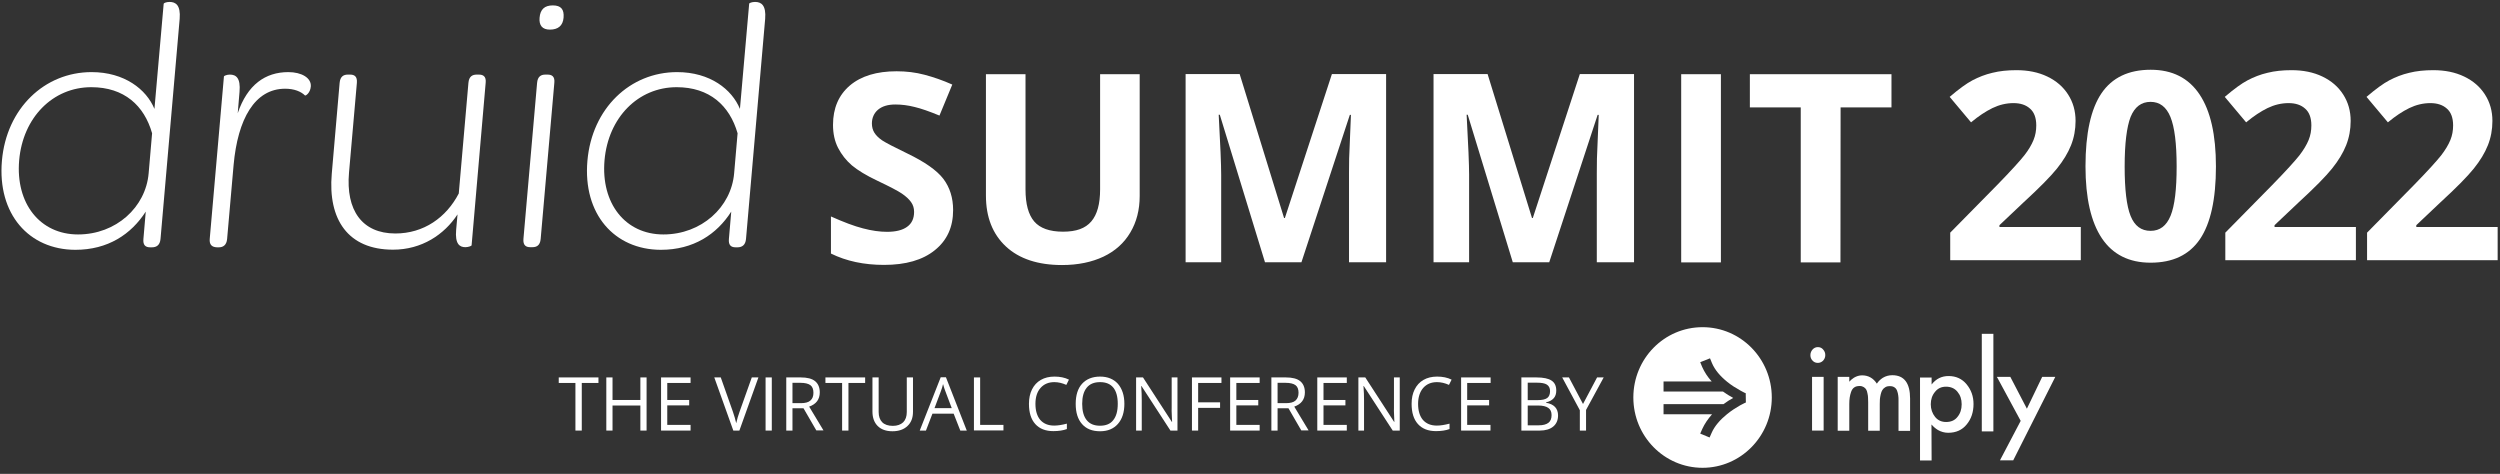 <svg width="765" height="145" viewBox="0 0 765 145" fill="none" xmlns="http://www.w3.org/2000/svg">
<rect x="0" y="0" width="765" height="145" fill="#333333" stroke="none"/>
<path fill-rule="evenodd" clip-rule="evenodd" d="M542.167 121.632C542.167 133.49 532.673 143.146 520.985 143.146C509.297 143.146 499.803 133.532 499.803 121.632C499.803 109.731 509.254 100.117 520.985 100.117C532.715 100.117 542.167 109.773 542.167 121.632ZM520.267 132.685L520.9 131.245C521.618 129.678 522.63 128.196 523.896 126.756H509.044V123.665H527.398C528.538 122.817 529.171 122.436 530.352 121.759C529.128 121.081 528.453 120.7 527.23 119.811H509.044V116.719H523.77C522.546 115.364 521.575 113.881 520.858 112.272L520.267 110.832L523.263 109.646L523.854 111.086C524.74 113.204 526.386 115.11 528.58 116.888C529.846 117.905 531.196 118.752 532.504 119.472C532.673 119.556 532.842 119.641 532.968 119.726C533.264 119.895 533.517 120.022 533.77 120.149C533.897 120.192 533.981 120.234 534.065 120.276C534.15 120.319 534.192 120.319 534.192 120.319L534.234 123.156C534.192 123.156 534.15 123.199 534.065 123.241C533.981 123.283 533.897 123.326 533.77 123.368C533.39 123.537 532.968 123.792 532.546 124.003C532.504 124.003 532.504 124.046 532.462 124.046C531.112 124.808 529.761 125.697 528.496 126.714C526.344 128.45 524.656 130.398 523.77 132.431L523.137 133.871L520.267 132.685Z" fill="white"/>
<path fill-rule="evenodd" clip-rule="evenodd" d="M593.012 131.584C592.252 131.118 591.619 130.568 591.029 129.89L591.071 140.605V140.901H587.526V115.533H591.071V117.651C592.421 115.914 594.151 115.067 596.261 115.067C598.539 115.067 600.396 115.914 601.788 117.608C603.181 119.302 603.898 121.293 603.898 123.622C603.898 126.078 603.223 128.154 601.831 129.848C600.438 131.584 598.539 132.431 596.134 132.431C595.037 132.431 593.982 132.135 593.012 131.584ZM592.126 127.561C592.97 128.62 594.109 129.128 595.501 129.128C597.02 129.128 598.16 128.62 598.961 127.603C599.847 126.544 600.269 125.274 600.269 123.707C600.269 122.14 599.847 120.912 598.961 119.853C598.117 118.836 596.936 118.328 595.501 118.328C594.067 118.328 592.97 118.836 592.126 119.895C591.24 120.954 590.818 122.225 590.818 123.707C590.818 125.189 591.282 126.502 592.126 127.561Z" fill="white"/>
<path d="M574.319 117.397C573.222 115.703 571.703 114.856 569.805 114.856C568.918 114.856 568.117 115.11 567.315 115.576C566.766 115.914 566.302 116.338 565.88 116.804V115.321H562.336V131.796H565.88V123.665C565.88 122.902 565.923 122.267 566.007 121.674C566.091 121.124 566.218 120.531 566.429 119.938C566.64 119.345 566.935 118.879 567.357 118.582C567.821 118.244 568.37 118.117 569.087 118.117C569.551 118.117 569.973 118.244 570.311 118.455C570.648 118.667 570.902 118.921 571.07 119.218C571.239 119.514 571.366 119.895 571.45 120.404C571.577 120.954 571.619 121.378 571.619 121.716C571.619 122.055 571.661 122.521 571.661 123.072V131.796H575.205V123.665C575.205 123.072 575.248 122.563 575.248 122.14C575.29 121.716 575.374 121.208 575.501 120.658C575.627 120.107 575.796 119.684 576.007 119.345C576.218 119.006 576.514 118.71 576.893 118.498C577.273 118.244 577.737 118.159 578.328 118.159C578.919 118.159 579.341 118.286 579.72 118.54C580.1 118.794 580.353 119.133 580.522 119.599C580.691 120.107 580.817 120.531 580.86 120.996C580.944 121.462 580.944 121.971 580.944 122.563V131.838H584.488V121.971C584.488 117.227 582.674 114.813 579.045 114.813C578.033 114.813 577.02 115.067 576.134 115.618C575.417 116.084 574.784 116.677 574.319 117.397Z" fill="white"/>
<path d="M558.032 115.618V115.321H554.488V131.754H558.032V115.618Z" fill="white"/>
<path d="M556.26 106.216C555.627 106.216 555.079 106.47 554.657 106.936C554.235 107.402 553.981 107.995 553.981 108.672C553.981 109.35 554.192 109.9 554.657 110.366C555.079 110.832 555.627 111.044 556.26 111.044C556.893 111.044 557.441 110.79 557.863 110.366C558.285 109.9 558.539 109.35 558.539 108.672C558.539 107.995 558.328 107.444 557.863 106.936C557.484 106.47 556.935 106.216 556.26 106.216Z" fill="white"/>
<path d="M609.974 102.447V102.15H606.43V132.008H609.974V102.447Z" fill="white"/>
<path d="M612.211 140.435L612 140.859H616.051L616.135 140.69L628.709 115.745L628.92 115.321H624.912L624.827 115.491L620.228 125.062L615.249 115.491L615.164 115.321H611.029L611.282 115.745L618.329 128.789L612.211 140.435Z" fill="white"/>
<path d="M177.98 131.754H176.081V117.185H170.975V115.491H183.127V117.185H178.022V131.754H177.98Z" fill="white"/>
<path d="M197.854 131.754H195.955V124.088H187.432V131.754H185.533V115.491H187.432V122.394H195.955V115.491H197.854V131.754Z" fill="white"/>
<path d="M211.314 131.754H202.284V115.491H211.314V117.185H204.183V122.394H210.892V124.046H204.183V130.017H211.314V131.754Z" fill="white"/>
<path d="M230.048 115.491H232.074L226.251 131.754H224.394L218.571 115.491H220.554L224.268 125.994C224.69 127.222 225.027 128.365 225.28 129.509C225.534 128.323 225.913 127.095 226.335 125.909L230.048 115.491Z" fill="white"/>
<path d="M234.268 131.754V115.491H236.167V131.754H234.268Z" fill="white"/>
<path d="M242.496 124.977V131.754H240.597V115.491H245.028C247.011 115.491 248.488 115.872 249.416 116.634C250.344 117.397 250.851 118.54 250.851 120.065C250.851 122.225 249.754 123.665 247.602 124.427L251.99 131.711H249.796L245.872 124.935H242.496V124.977ZM242.496 123.368H245.07C246.378 123.368 247.391 123.114 247.981 122.563C248.614 122.013 248.91 121.251 248.91 120.192C248.91 119.133 248.614 118.328 247.981 117.862C247.348 117.397 246.336 117.143 244.943 117.143H242.496V123.368Z" fill="white"/>
<path d="M259.585 131.754H257.686V117.185H252.581V115.491H264.733V117.185H259.627V131.754H259.585Z" fill="white"/>
<path d="M279.375 115.491V125.994C279.375 127.857 278.826 129.297 277.687 130.356C276.59 131.415 275.029 131.965 273.088 131.965C271.147 131.965 269.628 131.415 268.573 130.356C267.518 129.297 266.969 127.815 266.969 125.951V115.491H268.868V126.079C268.868 127.434 269.248 128.493 269.965 129.213C270.682 129.932 271.779 130.314 273.214 130.314C274.564 130.314 275.619 129.932 276.379 129.213C277.096 128.493 277.476 127.434 277.476 126.079V115.491H279.375V115.491Z" fill="white"/>
<path d="M293.848 131.754L291.822 126.587H285.324L283.341 131.754H281.442L287.856 115.448H289.459L295.831 131.754H293.848ZM291.232 124.893L289.333 119.853C289.08 119.218 288.827 118.455 288.573 117.524C288.405 118.244 288.194 119.006 287.856 119.853L285.957 124.893H291.232Z" fill="white"/>
<path d="M298.025 131.754V115.491H299.924V130.017H307.055V131.711H298.025V131.754Z" fill="white"/>
<path d="M322.625 116.931C320.853 116.931 319.46 117.524 318.405 118.709C317.35 119.895 316.844 121.547 316.844 123.58C316.844 125.697 317.35 127.349 318.321 128.493C319.334 129.636 320.726 130.229 322.583 130.229C323.722 130.229 324.988 130.017 326.465 129.636V131.288C325.325 131.711 323.975 131.923 322.329 131.923C319.924 131.923 318.11 131.203 316.802 129.763C315.494 128.323 314.861 126.248 314.861 123.58C314.861 121.886 315.156 120.446 315.789 119.175C316.422 117.905 317.308 116.931 318.49 116.253C319.671 115.575 321.064 115.237 322.667 115.237C324.355 115.237 325.832 115.533 327.097 116.168L326.296 117.778C325.072 117.227 323.848 116.931 322.625 116.931Z" fill="white"/>
<path d="M344.06 123.58C344.06 126.163 343.385 128.238 342.077 129.721C340.769 131.203 338.954 131.965 336.634 131.965C334.228 131.965 332.414 131.245 331.106 129.763C329.798 128.281 329.165 126.248 329.165 123.58C329.165 120.954 329.798 118.879 331.106 117.439C332.414 115.999 334.271 115.237 336.634 115.237C338.954 115.237 340.769 115.999 342.077 117.439C343.385 118.964 344.06 120.996 344.06 123.58ZM331.148 123.58C331.148 125.782 331.612 127.434 332.541 128.577C333.469 129.721 334.819 130.271 336.591 130.271C338.406 130.271 339.756 129.721 340.642 128.577C341.57 127.434 342.035 125.782 342.035 123.58C342.035 121.378 341.57 119.726 340.684 118.625C339.756 117.481 338.406 116.931 336.634 116.931C334.819 116.931 333.469 117.481 332.541 118.625C331.612 119.768 331.148 121.42 331.148 123.58Z" fill="white"/>
<path d="M360.305 131.754H358.153L349.292 118.117H349.208C349.334 119.726 349.376 121.166 349.376 122.521V131.754H347.646V115.491H349.756L358.575 129.085H358.659C358.659 128.874 358.617 128.238 358.575 127.137C358.533 126.036 358.491 125.274 358.533 124.808V115.491H360.305V131.754V131.754Z" fill="white"/>
<path d="M366.635 131.754H364.736V115.491H373.766V117.185H366.635V123.114H373.344V124.808H366.635V131.754Z" fill="white"/>
<path d="M385.453 131.754H376.423V115.491H385.453V117.185H378.322V122.394H385.031V124.046H378.322V130.017H385.453V131.754Z" fill="white"/>
<path d="M390.939 124.977V131.754H389.041V115.491H393.471C395.454 115.491 396.931 115.872 397.859 116.634C398.788 117.397 399.294 118.54 399.294 120.065C399.294 122.225 398.197 123.665 396.045 124.427L400.433 131.711H398.197L394.273 124.935H390.939V124.977ZM390.939 123.368H393.513C394.821 123.368 395.834 123.114 396.425 122.563C397.015 122.013 397.353 121.251 397.353 120.192C397.353 119.133 397.058 118.328 396.425 117.862C395.792 117.397 394.779 117.143 393.387 117.143H390.939V123.368Z" fill="white"/>
<path d="M412.121 131.754H403.091V115.491H412.121V117.185H404.99V122.394H411.699V124.046H404.99V130.017H412.121V131.754Z" fill="white"/>
<path d="M428.324 131.754H426.172L417.311 118.117H417.227C417.353 119.726 417.396 121.166 417.396 122.521V131.754H415.666V115.491H417.775L426.594 129.085H426.679C426.679 128.874 426.636 128.238 426.594 127.137C426.552 126.036 426.51 125.274 426.552 124.808V115.491H428.324V131.754V131.754Z" fill="white"/>
<path d="M439.717 116.931C437.944 116.931 436.552 117.524 435.497 118.709C434.484 119.895 433.936 121.547 433.936 123.58C433.936 125.697 434.442 127.349 435.413 128.493C436.425 129.636 437.818 130.229 439.674 130.229C440.814 130.229 442.079 130.017 443.556 129.636V131.288C442.417 131.711 441.067 131.923 439.421 131.923C437.016 131.923 435.202 131.203 433.894 129.763C432.586 128.323 431.953 126.248 431.953 123.58C431.953 121.886 432.248 120.446 432.881 119.175C433.514 117.905 434.4 116.931 435.581 116.253C436.763 115.575 438.155 115.237 439.759 115.237C441.447 115.237 442.923 115.533 444.189 116.168L443.388 117.778C442.164 117.227 440.94 116.931 439.717 116.931Z" fill="white"/>
<path d="M456.13 131.754H447.101V115.491H456.13V117.185H448.957V122.394H455.666V124.046H448.957V130.017H456.088V131.754H456.13Z" fill="white"/>
<path d="M465.583 115.491H470.14C472.292 115.491 473.853 115.83 474.781 116.465C475.752 117.1 476.216 118.117 476.216 119.514C476.216 120.488 475.963 121.293 475.414 121.886C474.866 122.479 474.106 122.902 473.093 123.114V123.241C475.541 123.665 476.764 124.977 476.764 127.137C476.764 128.577 476.258 129.721 475.288 130.525C474.317 131.33 472.925 131.754 471.195 131.754H465.541V115.491H465.583ZM467.481 122.436H470.562C471.87 122.436 472.84 122.225 473.431 121.801C474.022 121.378 474.317 120.658 474.317 119.684C474.317 118.752 473.98 118.117 473.347 117.693C472.714 117.27 471.659 117.1 470.266 117.1H467.481V122.436ZM467.481 124.046V130.144H470.857C472.165 130.144 473.136 129.89 473.811 129.382C474.486 128.874 474.781 128.069 474.781 127.01C474.781 125.994 474.444 125.274 473.769 124.808C473.093 124.342 472.081 124.088 470.688 124.088H467.481V124.046Z" fill="white"/>
<path d="M484.401 123.622L488.705 115.491H490.731L485.33 125.443V131.754H483.431V125.528L478.03 115.491H480.097L484.401 123.622Z" fill="white"/>
<path d="M291.654 64.288C291.654 69.498 289.797 73.563 286.042 76.57C282.328 79.577 277.138 81.059 270.514 81.059C264.395 81.059 258.994 79.916 254.269 77.587V66.237C258.151 67.973 261.4 69.201 264.058 69.879C266.758 70.599 269.206 70.938 271.442 70.938C274.1 70.938 276.168 70.429 277.56 69.413C278.995 68.397 279.712 66.872 279.712 64.839C279.712 63.696 279.417 62.721 278.784 61.832C278.151 60.943 277.223 60.096 275.999 59.249C274.818 58.444 272.328 57.131 268.573 55.352C265.071 53.701 262.454 52.091 260.682 50.609C258.91 49.084 257.518 47.306 256.463 45.273C255.408 43.24 254.901 40.868 254.901 38.2C254.901 33.118 256.631 29.095 260.049 26.173C263.509 23.25 268.277 21.811 274.354 21.811C277.349 21.811 280.176 22.149 282.877 22.869C285.62 23.589 288.447 24.563 291.4 25.876L287.476 35.363C284.396 34.092 281.864 33.203 279.881 32.737C277.898 32.229 275.915 31.975 273.974 31.975C271.653 31.975 269.923 32.525 268.657 33.584C267.433 34.643 266.801 36.083 266.801 37.777C266.801 38.836 267.054 39.81 267.56 40.614C268.066 41.419 268.826 42.181 269.923 42.944C271.02 43.664 273.594 45.019 277.645 46.967C283.004 49.55 286.675 52.134 288.658 54.717C290.641 57.343 291.654 60.519 291.654 64.288ZM348.744 22.7V59.969C348.744 64.246 347.773 67.973 345.874 71.149C343.976 74.368 341.233 76.824 337.689 78.518C334.102 80.212 329.882 81.102 324.988 81.102C317.604 81.102 311.865 79.196 307.814 75.427C303.721 71.615 301.696 66.406 301.696 59.842V22.7H313.806V57.978C313.806 62.425 314.692 65.686 316.464 67.761C318.237 69.836 321.19 70.895 325.283 70.895C329.376 70.895 332.119 69.879 333.933 67.761C335.748 65.644 336.634 62.383 336.634 57.936V22.7H348.744ZM387.099 80.297L373.259 35.109H372.922C373.428 44.299 373.681 50.44 373.681 53.489V80.255H362.795V22.658H379.335L392.922 66.702H393.175L407.564 22.658H424.147V80.255H412.796V52.981C412.796 51.71 412.796 50.228 412.838 48.534C412.881 46.84 413.092 42.393 413.387 35.151H413.049L398.239 80.255H387.099V80.297ZM462.924 80.297L449.126 35.109H448.789C449.295 44.299 449.548 50.44 449.548 53.489V80.255H438.662V22.658H455.202L468.789 66.702H469.042L483.431 22.658H500.014V80.255H488.621V52.981C488.621 51.71 488.621 50.228 488.663 48.534C488.705 46.84 488.916 42.393 489.212 35.151H488.874L474.064 80.255H462.924V80.297ZM514.445 80.297V22.7H526.597V80.297H514.445ZM563.18 80.297H551.028V32.864H535.458V22.7H578.792V32.864H563.222L563.18 80.297Z" fill="white"/>
<path fill-rule="evenodd" clip-rule="evenodd" d="M0.591 49.169C1.983 33.161 13.629 22.065 28.017 22.065C38.102 22.065 44.811 27.358 47.259 33.33L50.086 1.143C50.128 0.932 50.887 0.593 51.9 0.593C53.757 0.593 55.318 1.567 54.98 5.76L49.115 73.14C48.946 75.003 47.892 75.681 46.499 75.681H45.95C44.516 75.681 43.714 75.003 43.883 73.14L44.6 64.754C40.128 71.7 33.039 76.443 23.038 76.443C8.861 76.401 -0.844 65.517 0.591 49.169ZM45.486 53.023L46.541 40.784C44.136 32.314 38.018 26.681 27.933 26.681C16.161 26.681 7.004 35.956 5.865 49.042C4.726 62.256 12.236 71.742 23.882 71.742C35.528 71.742 44.6 63.399 45.486 53.023Z" fill="white"/>
<path fill-rule="evenodd" clip-rule="evenodd" d="M64.179 73.097L68.525 23.378C68.525 23.25 69.327 22.827 70.339 22.827C72.196 22.827 73.673 23.801 73.293 28.121L72.745 34.643C75.698 25.919 81.184 22.065 88.23 22.065C92.281 22.065 95.319 23.843 95.108 26.469C94.939 28.46 93.547 29.349 93.336 29.222C92.112 27.994 90.002 27.147 87.26 27.147C77.935 27.147 72.745 36.422 71.479 50.525L69.496 73.14C69.327 75.003 68.272 75.681 66.964 75.681H66.415C64.938 75.638 64.01 74.961 64.179 73.097Z" fill="white"/>
<path fill-rule="evenodd" clip-rule="evenodd" d="M101.522 53.15L103.927 25.368C104.096 23.378 105.151 22.827 106.459 22.827H107.134C108.442 22.827 109.371 23.378 109.202 25.368L106.797 52.812C105.784 64.289 110.763 71.446 120.974 71.446C129.666 71.446 136.544 66.576 140.384 59.206L143.338 25.368C143.507 23.378 144.561 22.827 145.869 22.827H146.545C147.853 22.827 148.823 23.378 148.612 25.368L144.308 75.088C144.308 75.215 143.38 75.639 142.409 75.639C140.637 75.639 139.203 74.665 139.582 70.345L140.004 65.602C135.954 71.785 129.076 76.401 120.257 76.401C106.501 76.401 100.299 67.168 101.522 53.15Z" fill="white"/>
<path fill-rule="evenodd" clip-rule="evenodd" d="M165.11 5.421C165.321 2.88 166.629 1.652 169.161 1.652C171.692 1.652 172.663 2.88 172.452 5.421C172.241 7.835 170.806 9.063 168.274 9.063C165.996 9.063 164.899 7.835 165.11 5.421ZM160.173 73.097L164.35 25.368C164.519 23.378 165.574 22.827 166.882 22.827H167.557C168.865 22.827 169.836 23.378 169.625 25.368L165.447 73.097C165.279 75.088 164.224 75.638 162.916 75.638H162.24C160.975 75.638 160.004 75.088 160.173 73.097Z" fill="white"/>
<path fill-rule="evenodd" clip-rule="evenodd" d="M179.752 49.169C181.144 33.161 192.79 22.065 207.179 22.065C217.306 22.065 223.972 27.358 226.42 33.33L229.247 1.143C229.247 0.932 230.048 0.593 231.061 0.593C232.918 0.593 234.479 1.567 234.141 5.76L228.276 73.14C228.107 75.003 227.053 75.681 225.66 75.681H225.112C223.677 75.681 222.875 75.003 223.044 73.14L223.761 64.754C219.331 71.7 212.2 76.443 202.2 76.443C188.022 76.401 178.317 65.517 179.752 49.169ZM224.647 53.023L225.702 40.784C223.255 32.314 217.137 26.681 207.052 26.681C195.28 26.681 186.123 35.956 184.984 49.042C183.845 62.256 191.355 71.742 203.001 71.742C214.647 71.742 223.761 63.399 224.647 53.023Z" fill="white"/>
<path d="M636.726 79.619H596.767V71.192L611.114 56.623C615.376 52.261 618.118 49.212 619.426 47.56C620.734 45.908 621.663 44.299 622.253 42.859C622.844 41.419 623.097 39.937 623.097 38.37C623.097 36.083 622.464 34.346 621.198 33.245C619.933 32.102 618.245 31.551 616.135 31.551C613.941 31.551 611.789 32.059 609.679 33.076C607.612 34.092 605.417 35.532 603.139 37.438L596.599 29.645C599.426 27.231 601.746 25.537 603.603 24.563C605.46 23.589 607.485 22.785 609.679 22.276C611.873 21.726 614.321 21.472 617.021 21.472C620.608 21.472 623.73 22.107 626.473 23.42C629.216 24.733 631.325 26.554 632.844 28.925C634.363 31.297 635.123 33.965 635.123 37.014C635.123 39.64 634.659 42.139 633.73 44.468C632.802 46.797 631.367 49.169 629.427 51.583C627.486 53.997 624.068 57.47 619.173 61.959L611.831 68.905V69.455H636.726V79.619V79.619Z" fill="white"/>
<path d="M678.078 50.948C678.078 60.985 676.432 68.397 673.183 73.182C669.892 78.01 664.871 80.382 658.077 80.382C651.495 80.382 646.516 77.883 643.182 72.928C639.849 67.973 638.161 60.604 638.161 50.906C638.161 40.784 639.807 33.33 643.056 28.544C646.305 23.759 651.326 21.345 658.119 21.345C664.702 21.345 669.681 23.843 673.057 28.883C676.432 33.923 678.078 41.292 678.078 50.948ZM650.145 50.948C650.145 57.978 650.735 63.018 651.959 66.067C653.183 69.117 655.208 70.641 658.077 70.641C660.904 70.641 662.93 69.117 664.196 66.025C665.461 62.933 666.052 57.936 666.052 50.948C666.052 43.918 665.419 38.878 664.153 35.786C662.888 32.695 660.862 31.17 658.077 31.17C655.25 31.17 653.225 32.695 651.959 35.786C650.777 38.878 650.145 43.918 650.145 50.948Z" fill="white"/>
<path d="M720.906 79.619H680.947V71.192L695.293 56.623C699.555 52.261 702.298 49.212 703.606 47.56C704.914 45.866 705.842 44.299 706.433 42.859C707.024 41.419 707.277 39.937 707.277 38.37C707.277 36.083 706.644 34.346 705.378 33.245C704.112 32.102 702.424 31.551 700.315 31.551C698.121 31.551 695.969 32.059 693.859 33.076C691.791 34.092 689.597 35.532 687.319 37.438L680.778 29.645C683.605 27.231 685.926 25.537 687.783 24.563C689.639 23.589 691.665 22.785 693.859 22.276C696.053 21.726 698.5 21.472 701.201 21.472C704.787 21.472 707.91 22.107 710.653 23.42C713.395 24.733 715.505 26.554 717.024 28.925C718.543 31.297 719.303 33.965 719.303 37.014C719.303 39.64 718.838 42.139 717.91 44.468C716.982 46.797 715.547 49.169 713.606 51.583C711.665 53.997 708.247 57.47 703.353 61.959L696.011 68.905V69.455H720.906V79.619V79.619Z" fill="white"/>
<path d="M764.282 79.619H724.323V71.192L738.669 56.623C742.931 52.261 745.674 49.212 746.982 47.56C748.29 45.866 749.218 44.299 749.809 42.859C750.4 41.419 750.653 39.937 750.653 38.37C750.653 36.083 750.02 34.346 748.754 33.245C747.488 32.102 745.8 31.551 743.691 31.551C741.497 31.551 739.345 32.059 737.235 33.076C735.167 34.092 732.973 35.532 730.695 37.438L724.154 29.645C726.981 27.231 729.302 25.537 731.159 24.563C733.015 23.589 735.041 22.785 737.235 22.276C739.429 21.726 741.876 21.472 744.577 21.472C748.163 21.472 751.286 22.107 754.029 23.42C756.771 24.733 758.881 26.554 760.4 28.925C761.919 31.297 762.679 33.965 762.679 37.014C762.679 39.64 762.214 42.139 761.286 44.468C760.358 46.797 758.923 49.169 756.982 51.583C755.041 53.997 751.623 57.47 746.729 61.959L739.387 68.905V69.455H764.282V79.619V79.619Z" fill="white"/>
</svg>
